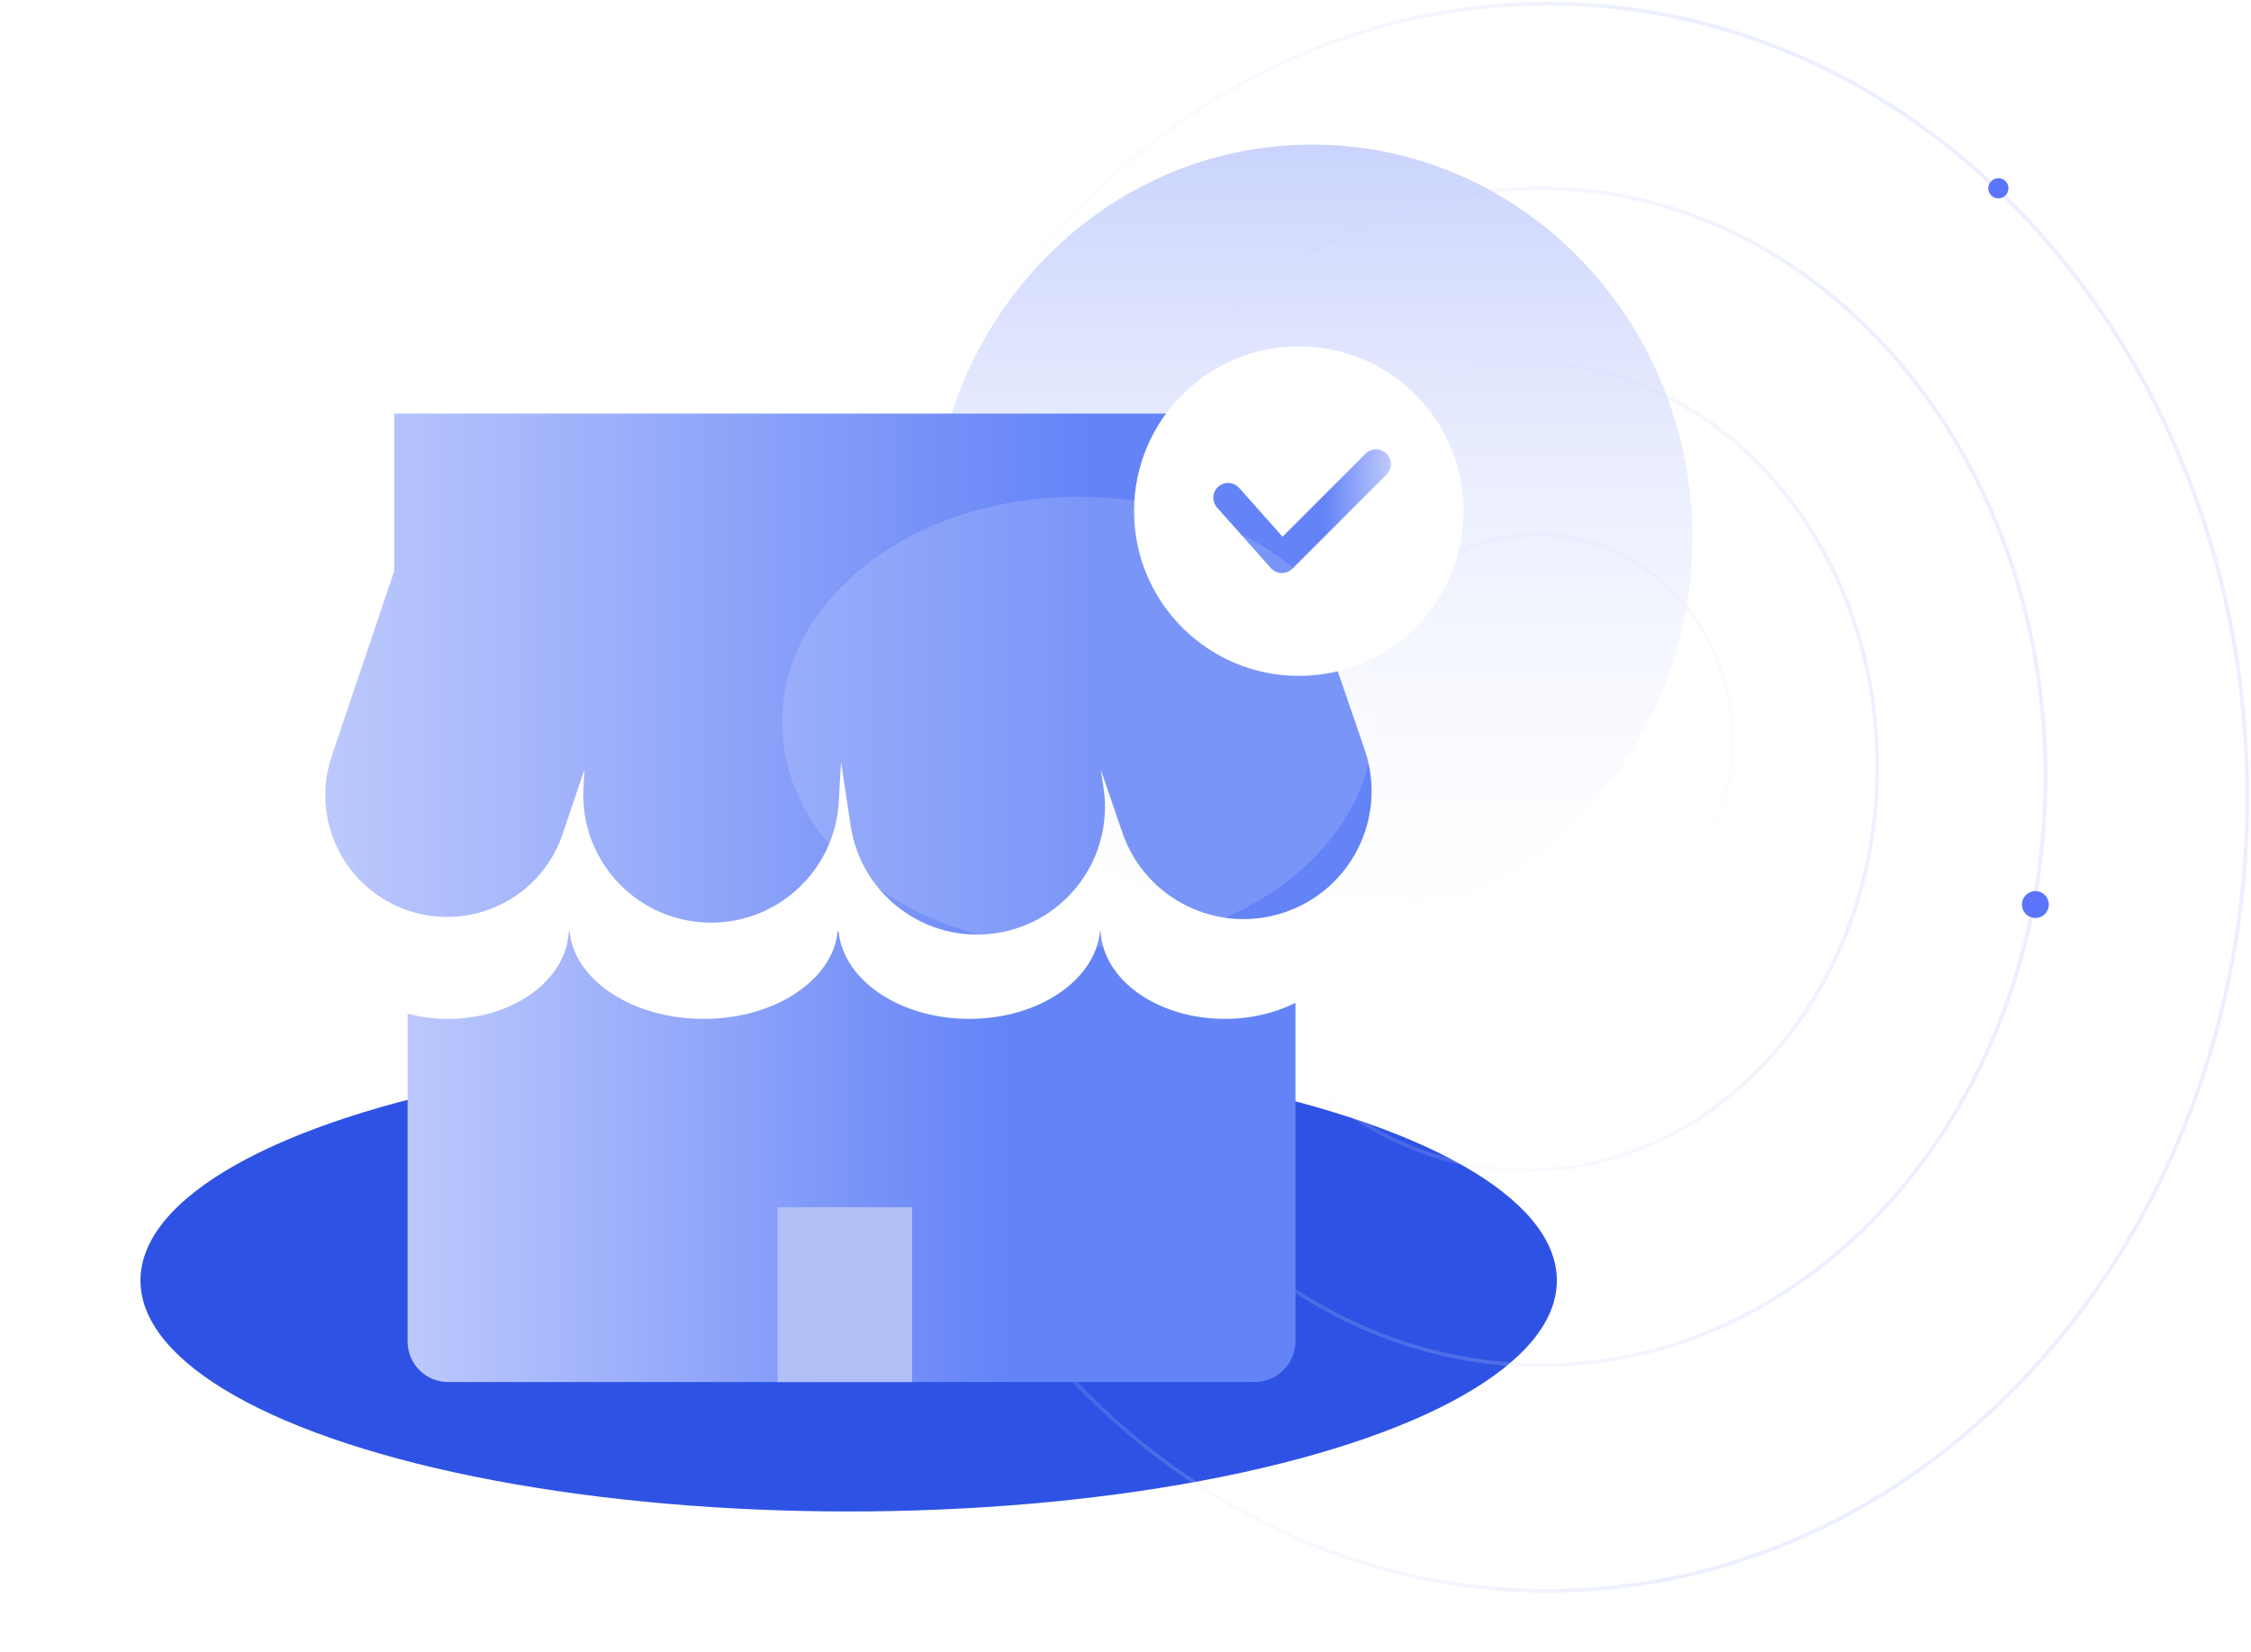 <svg width="609" height="447" viewBox="0 0 609 447" fill="none" xmlns="http://www.w3.org/2000/svg">
<g filter="url(#filter0_f_18962_588)">
<ellipse cx="229.6" cy="346.49" rx="191.6" ry="62.49" fill="#2E53E4"/>
</g>
<path opacity="0.2" d="M416.004 255.675C445.149 255.675 468.777 230.826 468.777 200.173C468.777 169.519 445.149 144.67 416.004 144.67C386.858 144.67 363.23 169.519 363.23 200.173C363.23 230.826 386.858 255.675 416.004 255.675Z" stroke="url(#paint0_linear_18962_588)" stroke-miterlimit="10"/>
<path opacity="0.35" d="M413.272 316.638C465.533 316.638 507.9 267.754 507.9 207.452C507.9 147.151 465.533 98.267 413.272 98.267C361.011 98.267 318.645 147.151 318.645 207.452C318.645 267.754 361.011 316.638 413.272 316.638Z" stroke="url(#paint1_linear_18962_588)" stroke-miterlimit="10"/>
<path opacity="0.37" d="M416.916 369.411C492.293 369.411 553.398 298.122 553.398 210.182C553.398 122.242 492.293 50.953 416.916 50.953C341.539 50.953 280.434 122.242 280.434 210.182C280.434 298.122 341.539 369.411 416.916 369.411Z" stroke="url(#paint2_linear_18962_588)" stroke-miterlimit="10"/>
<path opacity="0.37" d="M418.732 430.463C523.254 430.463 607.987 334.325 607.987 215.732C607.987 97.139 523.254 1 418.732 1C314.209 1 229.477 97.139 229.477 215.732C229.477 334.325 314.209 430.463 418.732 430.463Z" stroke="url(#paint3_linear_18962_588)" stroke-miterlimit="10"/>
<path d="M355.043 252.037C411.827 252.037 457.859 204.375 457.859 145.581C457.859 86.787 411.827 39.125 355.043 39.125C298.259 39.125 252.227 86.787 252.227 145.581C252.227 204.375 298.259 252.037 355.043 252.037Z" fill="url(#paint4_linear_18962_588)"/>
<path d="M369.201 202.813L353.606 157.41H354.134V111.916H106.646V154.535L89.741 204.596C83.918 221.848 93.18 240.555 110.431 246.378C127.683 252.201 146.39 242.939 152.213 225.687L158.146 208.127L157.854 213.095C156.762 232.166 171.339 248.507 190.41 249.599C209.481 250.691 225.822 236.115 226.914 217.044L227.533 206.198L230.153 223.467C233.01 242.356 250.644 255.35 269.533 252.492C288.422 249.635 301.415 232.002 298.558 213.113L297.83 208.309L303.654 225.287C309.859 243.394 329.567 253.02 347.674 246.815C365.78 240.628 375.407 220.92 369.201 202.813Z" fill="url(#paint5_linear_18962_588)"/>
<path d="M331.389 275.694C313.209 275.694 298.451 265.176 297.778 252.037H297.596C296.285 265.249 280.981 275.694 262.238 275.694C243.494 275.694 228.19 265.249 226.88 252.037H226.625C225.278 265.249 209.592 275.694 190.357 275.694C171.122 275.694 155.436 265.249 154.089 252.037H153.889C153.252 265.176 138.876 275.694 121.188 275.694C117.348 275.694 113.691 275.166 110.27 274.275V362.988C110.27 369.048 115.183 373.961 121.243 373.961H339.468C345.546 373.961 350.478 369.029 350.478 362.951V271.345C345.073 274.074 338.486 275.694 331.389 275.694Z" fill="url(#paint6_linear_18962_588)"/>
<path d="M246.766 326.646H210.371V373.96H246.766V326.646Z" fill="#B2C0F8"/>
<path d="M351.401 182.885C376.024 182.885 395.985 162.924 395.985 138.301C395.985 113.678 376.024 93.717 351.401 93.717C326.777 93.717 306.816 113.678 306.816 138.301C306.816 162.924 326.777 182.885 351.401 182.885Z" fill="white"/>
<path d="M332.262 134.678L346.82 151.056L372.296 125.579" stroke="url(#paint7_linear_18962_588)" stroke-width="8" stroke-miterlimit="10" stroke-linecap="round" stroke-linejoin="round"/>
<path d="M540.655 53.684C542.163 53.684 543.385 52.462 543.385 50.954C543.385 49.447 542.163 48.225 540.655 48.225C539.148 48.225 537.926 49.447 537.926 50.954C537.926 52.462 539.148 53.684 540.655 53.684Z" fill="#5A75F9"/>
<path d="M550.667 248.396C552.677 248.396 554.306 246.767 554.306 244.757C554.306 242.747 552.677 241.117 550.667 241.117C548.657 241.117 547.027 242.747 547.027 244.757C547.027 246.767 548.657 248.396 550.667 248.396Z" fill="#5A75F9"/>
<g filter="url(#filter1_f_18962_588)">
<ellipse cx="291.59" cy="195.406" rx="80" ry="61" fill="white" fill-opacity="0.15"/>
</g>
<defs>
<filter id="filter0_f_18962_588" x="0" y="246" width="459.199" height="200.98" filterUnits="userSpaceOnUse" color-interpolation-filters="sRGB">
<feFlood flood-opacity="0" result="BackgroundImageFix"/>
<feBlend mode="normal" in="SourceGraphic" in2="BackgroundImageFix" result="shape"/>
<feGaussianBlur stdDeviation="19" result="effect1_foregroundBlur_18962_588"/>
</filter>
<filter id="filter1_f_18962_588" x="181.59" y="104.406" width="220" height="182" filterUnits="userSpaceOnUse" color-interpolation-filters="sRGB">
<feFlood flood-opacity="0" result="BackgroundImageFix"/>
<feBlend mode="normal" in="SourceGraphic" in2="BackgroundImageFix" result="shape"/>
<feGaussianBlur stdDeviation="15" result="effect1_foregroundBlur_18962_588"/>
</filter>
<linearGradient id="paint0_linear_18962_588" x1="416.004" y1="256.585" x2="416.004" y2="143.76" gradientUnits="userSpaceOnUse">
<stop stop-color="white" stop-opacity="0.2"/>
<stop offset="1" stop-color="#BDC9FC" stop-opacity="0.8"/>
</linearGradient>
<linearGradient id="paint1_linear_18962_588" x1="317.735" y1="207.452" x2="508.809" y2="207.452" gradientUnits="userSpaceOnUse">
<stop stop-color="white" stop-opacity="0.2"/>
<stop offset="1" stop-color="#BDC9FC" stop-opacity="0.8"/>
</linearGradient>
<linearGradient id="paint2_linear_18962_588" x1="279.524" y1="210.182" x2="498.5" y2="210.182" gradientUnits="userSpaceOnUse">
<stop stop-color="white" stop-opacity="0.2"/>
<stop offset="1" stop-color="#BDC9FC" stop-opacity="0.8"/>
</linearGradient>
<linearGradient id="paint3_linear_18962_588" x1="228.567" y1="215.732" x2="450" y2="215.732" gradientUnits="userSpaceOnUse">
<stop stop-color="white" stop-opacity="0.2"/>
<stop offset="1" stop-color="#BDC9FC" stop-opacity="0.8"/>
</linearGradient>
<linearGradient id="paint4_linear_18962_588" x1="355.043" y1="252.037" x2="355.043" y2="39.125" gradientUnits="userSpaceOnUse">
<stop stop-color="white" stop-opacity="0.2"/>
<stop offset="1" stop-color="#BDC9FC" stop-opacity="0.8"/>
</linearGradient>
<linearGradient id="paint5_linear_18962_588" x1="88.002" y1="182.407" x2="371.084" y2="182.407" gradientUnits="userSpaceOnUse">
<stop stop-color="#BDC9FC"/>
<stop offset="0.736" stop-color="#6383F7"/>
</linearGradient>
<linearGradient id="paint6_linear_18962_588" x1="110.288" y1="312.999" x2="350.496" y2="312.999" gradientUnits="userSpaceOnUse">
<stop stop-color="#BDC9FC"/>
<stop offset="0.676" stop-color="#6383F7"/>
</linearGradient>
<linearGradient id="paint7_linear_18962_588" x1="328.622" y1="138.317" x2="375.936" y2="138.317" gradientUnits="userSpaceOnUse">
<stop offset="0.628" stop-color="#6383F7"/>
<stop offset="1" stop-color="#BDC9FC"/>
</linearGradient>
</defs>
</svg>

